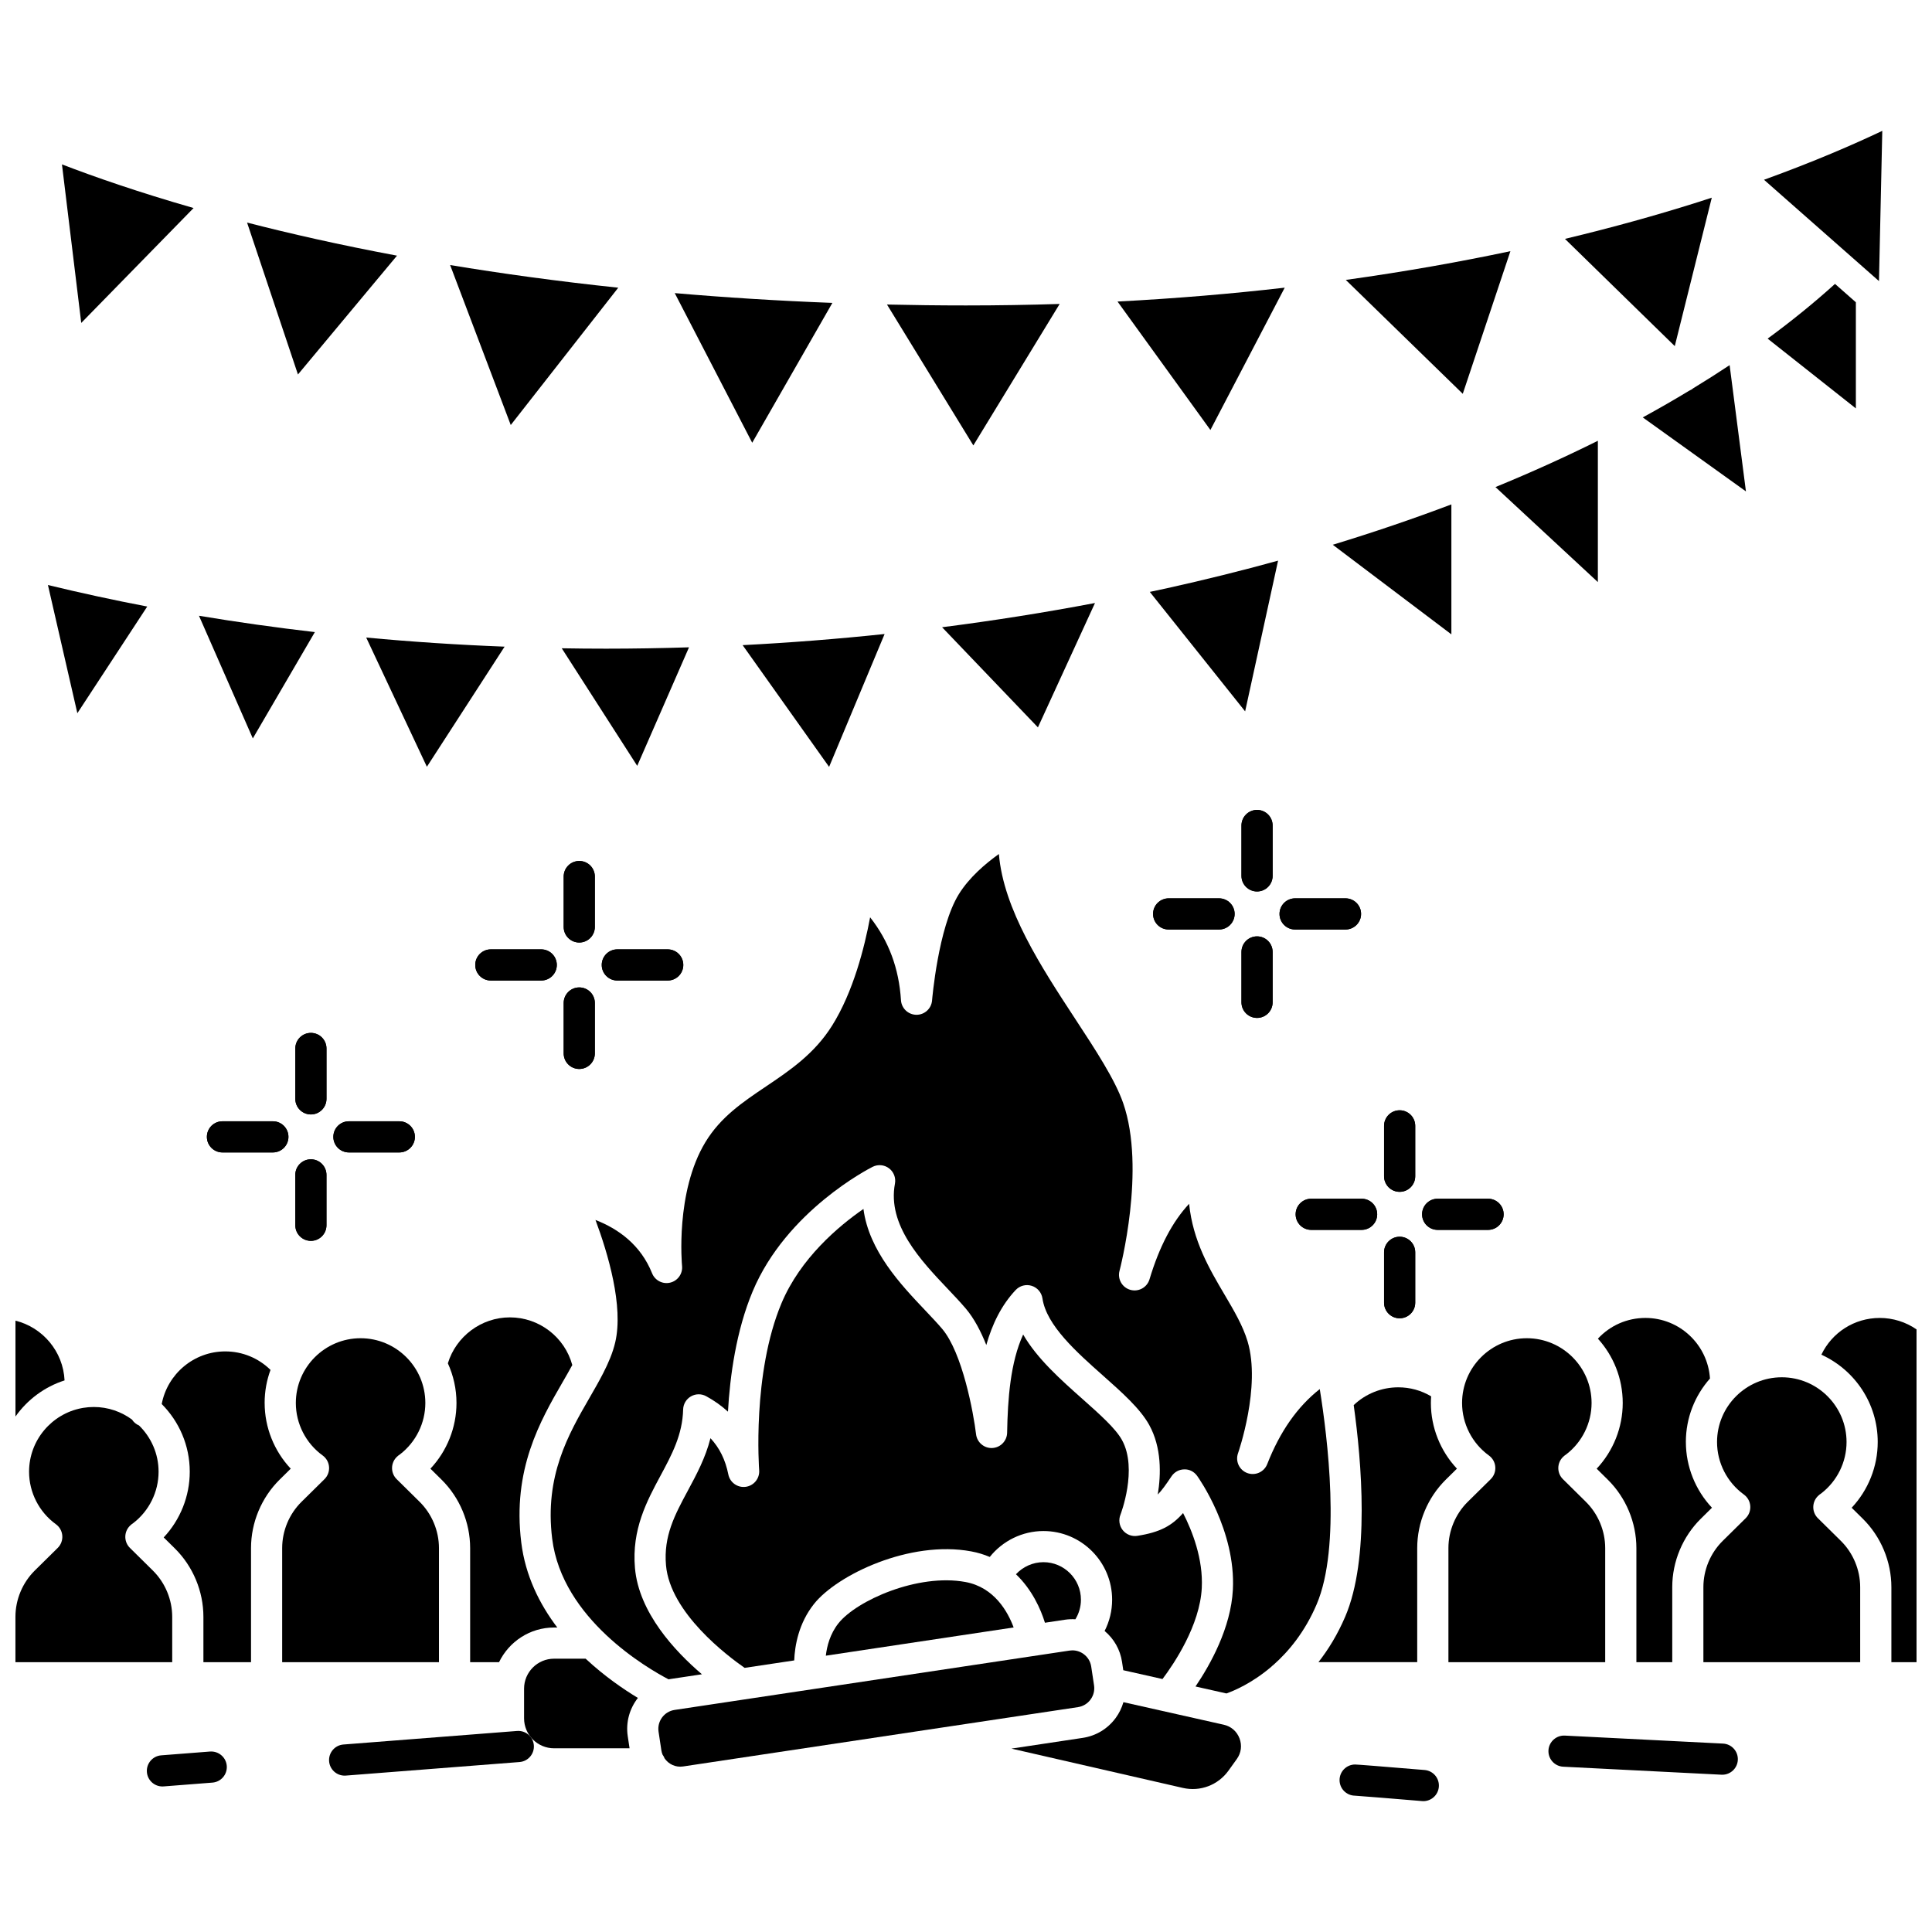 <?xml version="1.0" encoding="UTF-8"?>
<!-- Uploaded to: SVG Repo, www.svgrepo.com, Generator: SVG Repo Mixer Tools -->
<svg width="800px" height="800px" version="1.1" viewBox="144 144 512 512" xmlns="http://www.w3.org/2000/svg">
 <defs>
  <clipPath id="c">
   <path d="m148.09 493h13.906v27h-13.906z"/>
  </clipPath>
  <clipPath id="b">
   <path d="m148.09 516h41.906v69h-41.906z"/>
  </clipPath>
  <clipPath id="a">
   <path d="m626 493h25.902v92h-25.902z"/>
  </clipPath>
 </defs>
 <path d="m257.13 347.2 20.594-31.828c-12.32-0.48-24.566-1.277-36.676-2.418z"/>
 <path d="m363.72 347.23 14.711-35.211c-12.512 1.32-25.07 2.305-37.625 2.953z"/>
 <path d="m211 339.69 16.441-28.18c-10.355-1.199-20.602-2.641-30.711-4.328z"/>
 <path d="m292.87 315.8 20 31.156 13.723-31.41c-7.332 0.23-14.66 0.359-21.969 0.359-3.926 0.004-7.84-0.039-11.754-0.105z"/>
 <path d="m263.29 214.24 16.066 42.395 28.488-36.391c-16.145-1.703-31.016-3.762-44.555-6.004z"/>
 <path d="m165.53 229.58 29.773-30.449c-14.68-4.215-26.293-8.262-34.883-11.566z"/>
 <path d="m364.59 224.27c-14.68-0.562-28.617-1.453-41.777-2.594l20.531 39.656z"/>
 <path d="m597.64 196.39c-1.523 0.496-3.07 0.992-4.652 1.492-9.809 3.082-21.246 6.312-34.258 9.426l29.102 28.418z"/>
 <path d="m249.21 211.75c-15.227-2.848-28.492-5.875-39.734-8.766l13.484 40.258z"/>
 <path d="m164.5 333.01 18.52-28.27c-8.902-1.703-17.676-3.609-26.316-5.703z"/>
 <path d="m592.75 246.88c-0.32 0.266-0.676 0.484-1.07 0.648-3.996 2.41-8.098 4.781-12.332 7.09l27.344 19.609-4.324-33.461c-3.121 2.07-6.328 4.109-9.617 6.113z"/>
 <path d="m567.45 298.26v-37.453c-8.637 4.301-17.691 8.398-27.137 12.27z"/>
 <path d="m500.65 218.18 31 30.184 12.625-37.801c-13.191 2.797-27.75 5.406-43.625 7.617z"/>
 <path d="m611.48 191.64 30.469 26.852 0.875-39.816c-7.613 3.617-18.043 8.148-31.344 12.965z"/>
 <path d="m612.44 233.74 23.383 18.492v-28.125l-5.527-4.871c-5.5 4.973-11.457 9.812-17.855 14.504z"/>
 <path d="m448.71 300.86 25.262 31.66 8.73-39.941c-9.617 2.652-19.484 5.106-29.582 7.34-1.461 0.324-2.938 0.629-4.41 0.941z"/>
 <path d="m528.63 312.11v-34.438c-10.09 3.816-20.582 7.387-31.43 10.695z"/>
 <path d="m419.06 336.76 15.125-32.957c-13.391 2.547-26.918 4.68-40.523 6.422z"/>
 <path d="m424.82 224.55c-8.062 0.258-16.332 0.395-24.82 0.395-7.137 0-14.109-0.086-20.941-0.242l22.887 37.336z"/>
 <path d="m464.77 257.95 19.695-37.715c-13.883 1.594-28.652 2.859-44.312 3.676z"/>
 <path d="m187.04 617.43c-2.137 0-3.945-1.645-4.113-3.809-0.176-2.273 1.523-4.262 3.797-4.438l12.934-1.008c2.273-0.16 4.258 1.523 4.438 3.797 0.176 2.273-1.523 4.262-3.797 4.438l-12.934 1.008c-0.105 0.008-0.215 0.012-0.324 0.012z"/>
 <path d="m235.33 614.56c-2.137 0-3.945-1.645-4.113-3.809-0.176-2.273 1.523-4.262 3.797-4.438l46.023-3.59c2.273-0.164 4.262 1.523 4.438 3.797 0.176 2.273-1.523 4.262-3.797 4.438l-46.023 3.59c-0.109 0.008-0.215 0.012-0.324 0.012z"/>
 <path d="m521.2 621.32c-0.113 0-0.23-0.004-0.348-0.016-6.356-0.531-16.754-1.383-17.812-1.434-2.242-0.047-4.043-1.875-4.043-4.129 0-2.281 1.848-4.129 4.129-4.129 0.594 0 6.785 0.492 18.41 1.457 2.273 0.191 3.961 2.188 3.773 4.457-0.18 2.164-1.984 3.793-4.109 3.793z"/>
 <path d="m600.42 614.32c-0.07 0-0.141-0.004-0.211-0.004l-41.938-2.121c-2.277-0.113-4.031-2.055-3.914-4.332 0.117-2.277 2.074-4.019 4.332-3.914l41.938 2.121c2.277 0.113 4.031 2.055 3.914 4.332-0.109 2.203-1.934 3.918-4.121 3.918z"/>
 <path d="m299.2 583.57h-8.367c-4.383 0-7.949 3.566-7.949 7.949v7.848c0 4.383 3.566 7.949 7.949 7.949h20.008l-0.48-3.191c-0.566-3.754 0.516-7.379 2.688-10.156-3.777-2.281-8.871-5.754-13.848-10.398z"/>
 <path d="m249.16 536.03c-0.094-0.09-0.184-0.188-0.27-0.285-1.375-1.609-1.309-3.988 0.133-5.519l0.094-0.094c0.285-0.285 0.578-0.52 0.879-0.707 4.219-3.242 6.723-8.297 6.723-13.621 0-9.461-7.699-17.16-17.16-17.16-9.461 0-17.16 7.699-17.16 17.16 0 5.488 2.66 10.688 7.109 13.91 0.984 0.711 1.605 1.82 1.695 3.031 0.094 1.211-0.352 2.398-1.219 3.254l-6.074 5.992c-3.262 3.215-5.133 7.688-5.133 12.27v30.234h41.551v-30.234c0-4.582-1.871-9.051-5.129-12.27z"/>
 <path d="m291.69 575.31c-4.707-6.203-8.457-13.711-9.547-22.516-2.398-19.395 5.016-32.23 10.973-42.543 0.906-1.57 1.766-3.062 2.547-4.5-2.012-7.398-8.762-12.633-16.551-12.633-7.559 0-14.254 5.047-16.422 12.176 1.461 3.207 2.285 6.762 2.285 10.508 0 6.508-2.519 12.738-6.906 17.414l2.934 2.894c4.824 4.758 7.59 11.371 7.59 18.148v30.234h7.66c2.625-5.422 8.164-9.184 14.582-9.184z"/>
 <path d="m433 594.4c0.801-1.086 1.133-2.418 0.934-3.754l-0.75-4.984c-0.199-1.336-0.91-2.512-1.996-3.312-0.879-0.648-1.918-0.988-2.988-0.988-0.254 0-0.508 0.02-0.762 0.059l-104.67 15.73c-2.754 0.414-4.656 2.992-4.246 5.746l0.75 4.988c0.059 0.391 0.172 0.762 0.312 1.117 0.223 0.301 0.406 0.633 0.543 0.992 1.062 1.535 2.93 2.434 4.891 2.137l64.137-9.637h0.004l40.531-6.09c1.336-0.211 2.512-0.918 3.312-2.004z"/>
 <g clip-path="url(#c)">
  <path d="m161.11 509.82c-0.367-7.676-5.797-14.043-13.012-15.832v25.406c3.152-4.465 7.703-7.871 13.012-9.574z"/>
 </g>
 <path d="m214.13 515.8c0-3.078 0.551-6.031 1.559-8.762-3.191-3.129-7.441-4.902-11.988-4.902-8.32 0-15.332 5.977-16.844 13.949 4.586 4.602 7.43 10.941 7.43 17.938 0 6.508-2.519 12.738-6.906 17.414l2.934 2.894c4.824 4.758 7.59 11.371 7.59 18.148v12.012h12.617v-30.234c0-6.777 2.766-13.391 7.59-18.148l2.934-2.894c-4.394-4.676-6.914-10.91-6.914-17.414z"/>
 <path d="m341.63 538.02c-2.164 0.305-4.188-1.141-4.617-3.281-0.77-3.859-2.332-7.043-4.734-9.605-1.309 5.191-3.676 9.59-5.988 13.891-3.473 6.457-6.473 12.031-5.793 19.797 1.098 12.617 16.367 24.078 20.84 27.18l13.137-1.973c0.156-3.875 1.152-9.816 5.242-14.965 6.109-7.695 25.371-16.953 41.656-13.934 1.789 0.332 3.422 0.84 4.926 1.477 3.41-4.266 8.625-6.867 14.227-6.867 10.035 0 18.199 8.164 18.199 18.199 0 2.918-0.691 5.746-1.992 8.285 2.496 2.086 4.133 4.969 4.621 8.211l0.328 2.191 10.391 2.336c3.086-4.106 9.902-14.23 10.41-24.133 0.395-7.723-2.543-15.152-4.957-19.855-2.945 3.359-6.086 5.098-12.121 6.039-1.465 0.23-2.938-0.348-3.863-1.504-0.926-1.16-1.156-2.723-0.609-4.102 0.043-0.113 4.66-12.074 0.398-19.797-1.703-3.086-5.957-6.859-10.457-10.859-5.738-5.098-12.02-10.672-15.727-17.086-3.387 7.367-4.09 17.059-4.25 26.02-0.039 2.172-1.754 3.941-3.922 4.051-2.152 0.117-4.051-1.48-4.309-3.637-0.672-5.613-3.594-21.578-8.992-27.949-1.266-1.492-2.828-3.141-4.484-4.887-6.484-6.84-14.906-15.727-16.371-26.879-6.57 4.539-16.715 13.059-21.727 25.012-7.809 18.629-5.926 43.957-5.906 44.211 0.168 2.18-1.391 4.113-3.555 4.414z"/>
 <g clip-path="url(#b)">
  <path d="m178.47 554.25c-0.094-0.09-0.184-0.188-0.27-0.285-1.379-1.613-1.309-4.004 0.148-5.531 0 0 0-0.004 0.004-0.004 0.023-0.023 0.047-0.047 0.07-0.074 0.285-0.285 0.582-0.523 0.883-0.711 4.215-3.238 6.719-8.293 6.719-13.621 0-4.797-1.984-9.137-5.172-12.254-0.781-0.328-1.434-0.879-1.879-1.578-2.84-2.082-6.328-3.324-10.109-3.324-0.961 0-1.902 0.078-2.82 0.23-0.133 0.031-0.27 0.055-0.406 0.074-7.926 1.512-13.934 8.492-13.934 16.852 0 5.488 2.66 10.688 7.109 13.91 0.984 0.711 1.605 1.82 1.695 3.031 0.094 1.211-0.352 2.402-1.219 3.254l-6.074 5.992c-3.254 3.219-5.125 7.688-5.125 12.27v12.012h41.547v-12.012c0-4.582-1.871-9.051-5.129-12.27z"/>
 </g>
 <path d="m413.24 561.19c4.227 4.047 6.543 9.156 7.68 12.852l5.289-0.797c0.934-0.141 1.863-0.176 2.781-0.121 0.953-1.551 1.469-3.336 1.469-5.191 0-5.481-4.461-9.941-9.941-9.941-2.801 0.004-5.422 1.207-7.277 3.199z"/>
 <path d="m590.77 526.15c0-6.449 2.418-12.344 6.391-16.828-0.574-8.945-8.016-16.055-17.105-16.055-4.863 0-9.379 2.012-12.594 5.496 4.086 4.512 6.578 10.492 6.578 17.043 0 6.508-2.519 12.738-6.906 17.414l2.934 2.894c4.824 4.758 7.59 11.371 7.59 18.148v30.234h9.504v-19.891c0-6.777 2.766-13.391 7.59-18.148l2.934-2.894c-4.391-4.676-6.914-10.91-6.914-17.414z"/>
 <path d="m625.8 546.38c-0.094-0.09-0.184-0.188-0.27-0.285-1.383-1.617-1.309-4.016 0.156-5.543l0.004-0.004c0.02-0.023 0.043-0.043 0.062-0.062 0.285-0.285 0.582-0.527 0.883-0.711 4.215-3.242 6.719-8.297 6.719-13.621 0-9.461-7.699-17.16-17.16-17.16-9.461 0-17.16 7.699-17.16 17.16 0 5.488 2.66 10.688 7.109 13.91 0.984 0.711 1.605 1.82 1.695 3.031 0.094 1.211-0.352 2.398-1.219 3.254l-6.074 5.992c-3.262 3.215-5.129 7.688-5.129 12.27v19.891h41.551v-19.891c0-4.582-1.871-9.055-5.129-12.27z"/>
 <g clip-path="url(#a)">
  <path d="m642.15 493.27c-6.746 0-12.672 3.867-15.469 9.738 8.797 4 14.934 12.867 14.934 23.148 0 6.508-2.519 12.738-6.906 17.414l2.934 2.894c4.824 4.758 7.59 11.375 7.59 18.148v19.891l6.668-0.008 0.004-88.188c-2.852-1.969-6.254-3.039-9.754-3.039z"/>
 </g>
 <path d="m558.23 536.03c-0.094-0.09-0.184-0.188-0.27-0.285-1.383-1.617-1.309-4.016 0.156-5.543 0-0.004 0.004-0.004 0.004-0.004 0.02-0.023 0.039-0.043 0.062-0.062 0.285-0.285 0.582-0.523 0.883-0.711 4.219-3.242 6.719-8.297 6.719-13.621 0-9.461-7.699-17.16-17.16-17.16-9.461 0-17.16 7.699-17.16 17.16 0 5.488 2.66 10.688 7.109 13.91 0.984 0.711 1.605 1.82 1.695 3.031 0.094 1.211-0.352 2.398-1.219 3.254l-6.074 5.992c-3.262 3.215-5.129 7.688-5.129 12.27v30.234h41.547v-30.234c0-4.582-1.871-9.055-5.129-12.27z"/>
 <path d="m468.31 601.07-26.59-5.977c-0.434 1.496-1.117 2.918-2.07 4.211-2.113 2.859-5.211 4.727-8.73 5.254l-18.883 2.84 45.426 10.418c4.598 1.055 9.344-0.742 12.094-4.574l2.215-3.086c1.16-1.617 1.418-3.609 0.711-5.469-0.711-1.863-2.231-3.184-4.172-3.617z"/>
 <path d="m366.19 574.2c-2.211 2.789-3.047 6.043-3.336 8.574l49.77-7.481c-1.52-4.113-5.098-10.625-12.754-12.043-12.645-2.34-28.895 4.918-33.68 10.949z"/>
 <path d="m493.75 512.12c-5.949 4.688-10.535 11.25-13.926 19.891-0.824 2.098-3.176 3.144-5.289 2.359-2.109-0.789-3.199-3.125-2.445-5.25 0.062-0.172 6.129-17.609 2.539-29.617-1.242-4.16-3.609-8.176-6.117-12.426-3.992-6.769-8.395-14.238-9.383-24.059-4.441 4.762-7.906 11.379-10.5 20.016-0.648 2.16-2.91 3.398-5.082 2.785-2.172-0.617-3.445-2.859-2.863-5.039 0.07-0.27 7.074-26.941 0.957-44.484-2.164-6.203-7.277-14.012-12.695-22.277-9-13.738-19.008-29.02-20.23-43.695-3.574 2.543-7.879 6.223-10.621 10.652-5.481 8.859-7.074 27.965-7.09 28.156-0.172 2.144-1.965 3.797-4.117 3.797h-0.035c-2.164-0.02-3.949-1.707-4.086-3.867-0.535-8.422-3.223-15.672-8.176-21.965-1.48 7.934-4.477 19.816-10.117 28.766-4.699 7.461-11.207 11.84-17.5 16.074-6.164 4.148-11.988 8.07-16.035 14.742-8.035 13.25-6.207 32.609-6.188 32.805 0.207 2.047-1.129 3.934-3.125 4.422-2 0.492-4.051-0.566-4.816-2.473-3.035-7.574-8.984-11.797-15.004-14.137 3.285 8.801 7.488 22.844 5.231 32.449-0.648 2.766-1.809 5.473-3.211 8.207-0.012 0.023-0.027 0.047-0.039 0.074-1.074 2.09-2.281 4.195-3.527 6.352-5.621 9.727-11.988 20.75-9.926 37.395 2.637 21.305 25.305 34.375 30.852 37.27 0.117-0.02 0.23-0.051 0.352-0.07l8.484-1.273c-7.211-6.148-16.727-16.379-17.75-28.164-0.891-10.223 3.168-17.77 6.75-24.426 3.008-5.594 5.852-10.875 6.019-17.586 0.035-1.441 0.82-2.754 2.066-3.473 1.25-0.719 2.781-0.734 4.043-0.043 2.156 1.18 4.078 2.547 5.766 4.094 0.531-9.402 2.164-21.426 6.555-31.898 8.93-21.305 30.855-32.52 31.785-32.988 1.402-0.707 3.086-0.555 4.34 0.391 1.254 0.945 1.863 2.519 1.574 4.062-2.062 10.957 6.852 20.359 14.012 27.914 1.738 1.832 3.375 3.562 4.789 5.231 2.18 2.574 3.961 5.984 5.406 9.625 1.559-5.5 3.992-10.543 7.789-14.578 1.086-1.152 2.734-1.586 4.246-1.109s2.617 1.773 2.848 3.34c1.051 7.137 9.039 14.23 16.09 20.488 5.047 4.481 9.812 8.715 12.203 13.043 3.293 5.965 3.152 13.047 2.266 18.438 1.051-1.062 2.141-2.582 3.648-4.836 0.754-1.125 2.012-1.812 3.363-1.832 1.379-0.055 2.633 0.621 3.422 1.719 0.422 0.586 10.273 14.496 9.473 30.145-0.52 10.125-5.981 19.891-9.906 25.676l8.199 1.844c1.938-0.688 6.695-2.668 11.785-6.981 0.195-0.203 0.406-0.391 0.637-0.555 4.113-3.629 8.371-8.797 11.473-16.051 6.543-15.277 2.879-44.426 0.84-57.066z"/>
 <path d="m523.2 515.8c0-0.59 0.027-1.176 0.066-1.758-2.625-1.559-5.594-2.387-8.711-2.387-4.422 0-8.633 1.699-11.809 4.711 2.106 15.09 4.285 40.793-2.246 56.059-2.023 4.727-4.473 8.707-7.094 12.059h26.172v-30.234c0-6.777 2.766-13.391 7.59-18.148l2.934-2.894c-4.379-4.668-6.902-10.902-6.902-17.406z"/>
 <path d="m226.39 472.84c-2.281 0-4.129-1.848-4.129-4.129l-0.004-13.355c0-2.281 1.848-4.129 4.129-4.129s4.129 1.848 4.129 4.129v13.355c0.004 2.281-1.848 4.129-4.125 4.129z"/>
 <path d="m226.39 439.34c-2.281 0-4.129-1.848-4.129-4.129v-13.355c0-2.281 1.848-4.129 4.129-4.129s4.129 1.848 4.129 4.129v13.355c0 2.277-1.852 4.129-4.129 4.129z"/>
 <path d="m226.39 472.84c-2.281 0-4.129-1.848-4.129-4.129l-0.004-13.355c0-2.281 1.848-4.129 4.129-4.129s4.129 1.848 4.129 4.129v13.355c0.004 2.281-1.848 4.129-4.125 4.129z"/>
 <path d="m226.39 439.34c-2.281 0-4.129-1.848-4.129-4.129v-13.355c0-2.281 1.848-4.129 4.129-4.129s4.129 1.848 4.129 4.129v13.355c0 2.277-1.852 4.129-4.129 4.129z"/>
 <path d="m249.82 449.41h-13.352c-2.281 0-4.129-1.848-4.129-4.129s1.848-4.129 4.129-4.129h13.355c2.281 0 4.129 1.848 4.129 4.129s-1.852 4.129-4.133 4.129z"/>
 <path d="m216.31 449.41h-13.355c-2.281 0-4.129-1.848-4.129-4.129s1.848-4.129 4.129-4.129h13.355c2.281 0 4.129 1.848 4.129 4.129s-1.848 4.129-4.129 4.129z"/>
 <path d="m249.82 449.41h-13.352c-2.281 0-4.129-1.848-4.129-4.129s1.848-4.129 4.129-4.129h13.355c2.281 0 4.129 1.848 4.129 4.129s-1.852 4.129-4.133 4.129z"/>
 <path d="m216.31 449.41h-13.355c-2.281 0-4.129-1.848-4.129-4.129s1.848-4.129 4.129-4.129h13.355c2.281 0 4.129 1.848 4.129 4.129s-1.848 4.129-4.129 4.129z"/>
 <path d="m297.51 427.29c-2.281 0-4.129-1.848-4.129-4.129v-13.355c0-2.281 1.848-4.129 4.129-4.129s4.129 1.848 4.129 4.129v13.355c0 2.281-1.848 4.129-4.129 4.129z"/>
 <path d="m297.51 393.78c-2.281 0-4.129-1.848-4.129-4.129v-13.355c0-2.281 1.848-4.129 4.129-4.129s4.129 1.848 4.129 4.129v13.355c0 2.277-1.848 4.129-4.129 4.129z"/>
 <path d="m297.51 427.29c-2.281 0-4.129-1.848-4.129-4.129v-13.355c0-2.281 1.848-4.129 4.129-4.129s4.129 1.848 4.129 4.129v13.355c0 2.281-1.848 4.129-4.129 4.129z"/>
 <path d="m297.51 393.78c-2.281 0-4.129-1.848-4.129-4.129v-13.355c0-2.281 1.848-4.129 4.129-4.129s4.129 1.848 4.129 4.129v13.355c0 2.277-1.848 4.129-4.129 4.129z"/>
 <path d="m320.95 403.85h-13.355c-2.281 0-4.129-1.848-4.129-4.129s1.848-4.129 4.129-4.129h13.355c2.281 0 4.129 1.848 4.129 4.129s-1.848 4.129-4.129 4.129z"/>
 <path d="m287.43 403.85h-13.355c-2.281 0-4.129-1.848-4.129-4.129s1.848-4.129 4.129-4.129h13.355c2.281 0 4.129 1.848 4.129 4.129 0.004 2.281-1.848 4.129-4.129 4.129z"/>
 <path d="m320.95 403.85h-13.355c-2.281 0-4.129-1.848-4.129-4.129s1.848-4.129 4.129-4.129h13.355c2.281 0 4.129 1.848 4.129 4.129s-1.848 4.129-4.129 4.129z"/>
 <path d="m287.43 403.85h-13.355c-2.281 0-4.129-1.848-4.129-4.129s1.848-4.129 4.129-4.129h13.355c2.281 0 4.129 1.848 4.129 4.129 0.004 2.281-1.848 4.129-4.129 4.129z"/>
 <path d="m514.92 493.36c-2.281 0-4.129-1.848-4.129-4.129v-13.355c0-2.281 1.848-4.129 4.129-4.129s4.129 1.848 4.129 4.129v13.355c0 2.277-1.848 4.129-4.129 4.129z"/>
 <path d="m514.92 459.85c-2.281 0-4.129-1.848-4.129-4.129v-13.355c0-2.281 1.848-4.129 4.129-4.129s4.129 1.848 4.129 4.129v13.355c0 2.281-1.848 4.129-4.129 4.129z"/>
 <path d="m514.92 493.36c-2.281 0-4.129-1.848-4.129-4.129v-13.355c0-2.281 1.848-4.129 4.129-4.129s4.129 1.848 4.129 4.129v13.355c0 2.277-1.848 4.129-4.129 4.129z"/>
 <path d="m514.92 459.85c-2.281 0-4.129-1.848-4.129-4.129v-13.355c0-2.281 1.848-4.129 4.129-4.129s4.129 1.848 4.129 4.129v13.355c0 2.281-1.848 4.129-4.129 4.129z"/>
 <path d="m538.35 469.93h-13.355c-2.281 0-4.129-1.848-4.129-4.129s1.848-4.129 4.129-4.129h13.355c2.281 0 4.129 1.848 4.129 4.129s-1.848 4.129-4.129 4.129z"/>
 <path d="m504.84 469.93h-13.355c-2.281 0-4.129-1.848-4.129-4.129s1.848-4.129 4.129-4.129h13.355c2.281 0 4.129 1.848 4.129 4.129s-1.848 4.129-4.129 4.129z"/>
 <path d="m538.35 469.93h-13.355c-2.281 0-4.129-1.848-4.129-4.129s1.848-4.129 4.129-4.129h13.355c2.281 0 4.129 1.848 4.129 4.129s-1.848 4.129-4.129 4.129z"/>
 <path d="m504.84 469.93h-13.355c-2.281 0-4.129-1.848-4.129-4.129s1.848-4.129 4.129-4.129h13.355c2.281 0 4.129 1.848 4.129 4.129s-1.848 4.129-4.129 4.129z"/>
 <path d="m477.13 413.76c-2.281 0-4.129-1.848-4.129-4.129v-13.355c0-2.281 1.848-4.129 4.129-4.129s4.129 1.848 4.129 4.129v13.355c0 2.281-1.848 4.129-4.129 4.129z"/>
 <path d="m477.13 380.25c-2.281 0-4.129-1.848-4.129-4.129v-13.355c0-2.281 1.848-4.129 4.129-4.129s4.129 1.848 4.129 4.129v13.355c0 2.281-1.848 4.129-4.129 4.129z"/>
 <path d="m477.13 413.76c-2.281 0-4.129-1.848-4.129-4.129v-13.355c0-2.281 1.848-4.129 4.129-4.129s4.129 1.848 4.129 4.129v13.355c0 2.281-1.848 4.129-4.129 4.129z"/>
 <path d="m477.13 380.25c-2.281 0-4.129-1.848-4.129-4.129v-13.355c0-2.281 1.848-4.129 4.129-4.129s4.129 1.848 4.129 4.129v13.355c0 2.281-1.848 4.129-4.129 4.129z"/>
 <path d="m500.57 390.33h-13.355c-2.281 0-4.129-1.848-4.129-4.129s1.848-4.129 4.129-4.129h13.355c2.281 0 4.129 1.848 4.129 4.129 0 2.277-1.848 4.129-4.129 4.129z"/>
 <path d="m467.06 390.33h-13.355c-2.281 0-4.129-1.848-4.129-4.129s1.848-4.129 4.129-4.129h13.355c2.281 0 4.129 1.848 4.129 4.129 0 2.277-1.852 4.129-4.129 4.129z"/>
 <path d="m500.57 390.33h-13.355c-2.281 0-4.129-1.848-4.129-4.129s1.848-4.129 4.129-4.129h13.355c2.281 0 4.129 1.848 4.129 4.129 0 2.277-1.848 4.129-4.129 4.129z"/>
 <path d="m467.06 390.33h-13.355c-2.281 0-4.129-1.848-4.129-4.129s1.848-4.129 4.129-4.129h13.355c2.281 0 4.129 1.848 4.129 4.129 0 2.277-1.852 4.129-4.129 4.129z"/>
</svg>